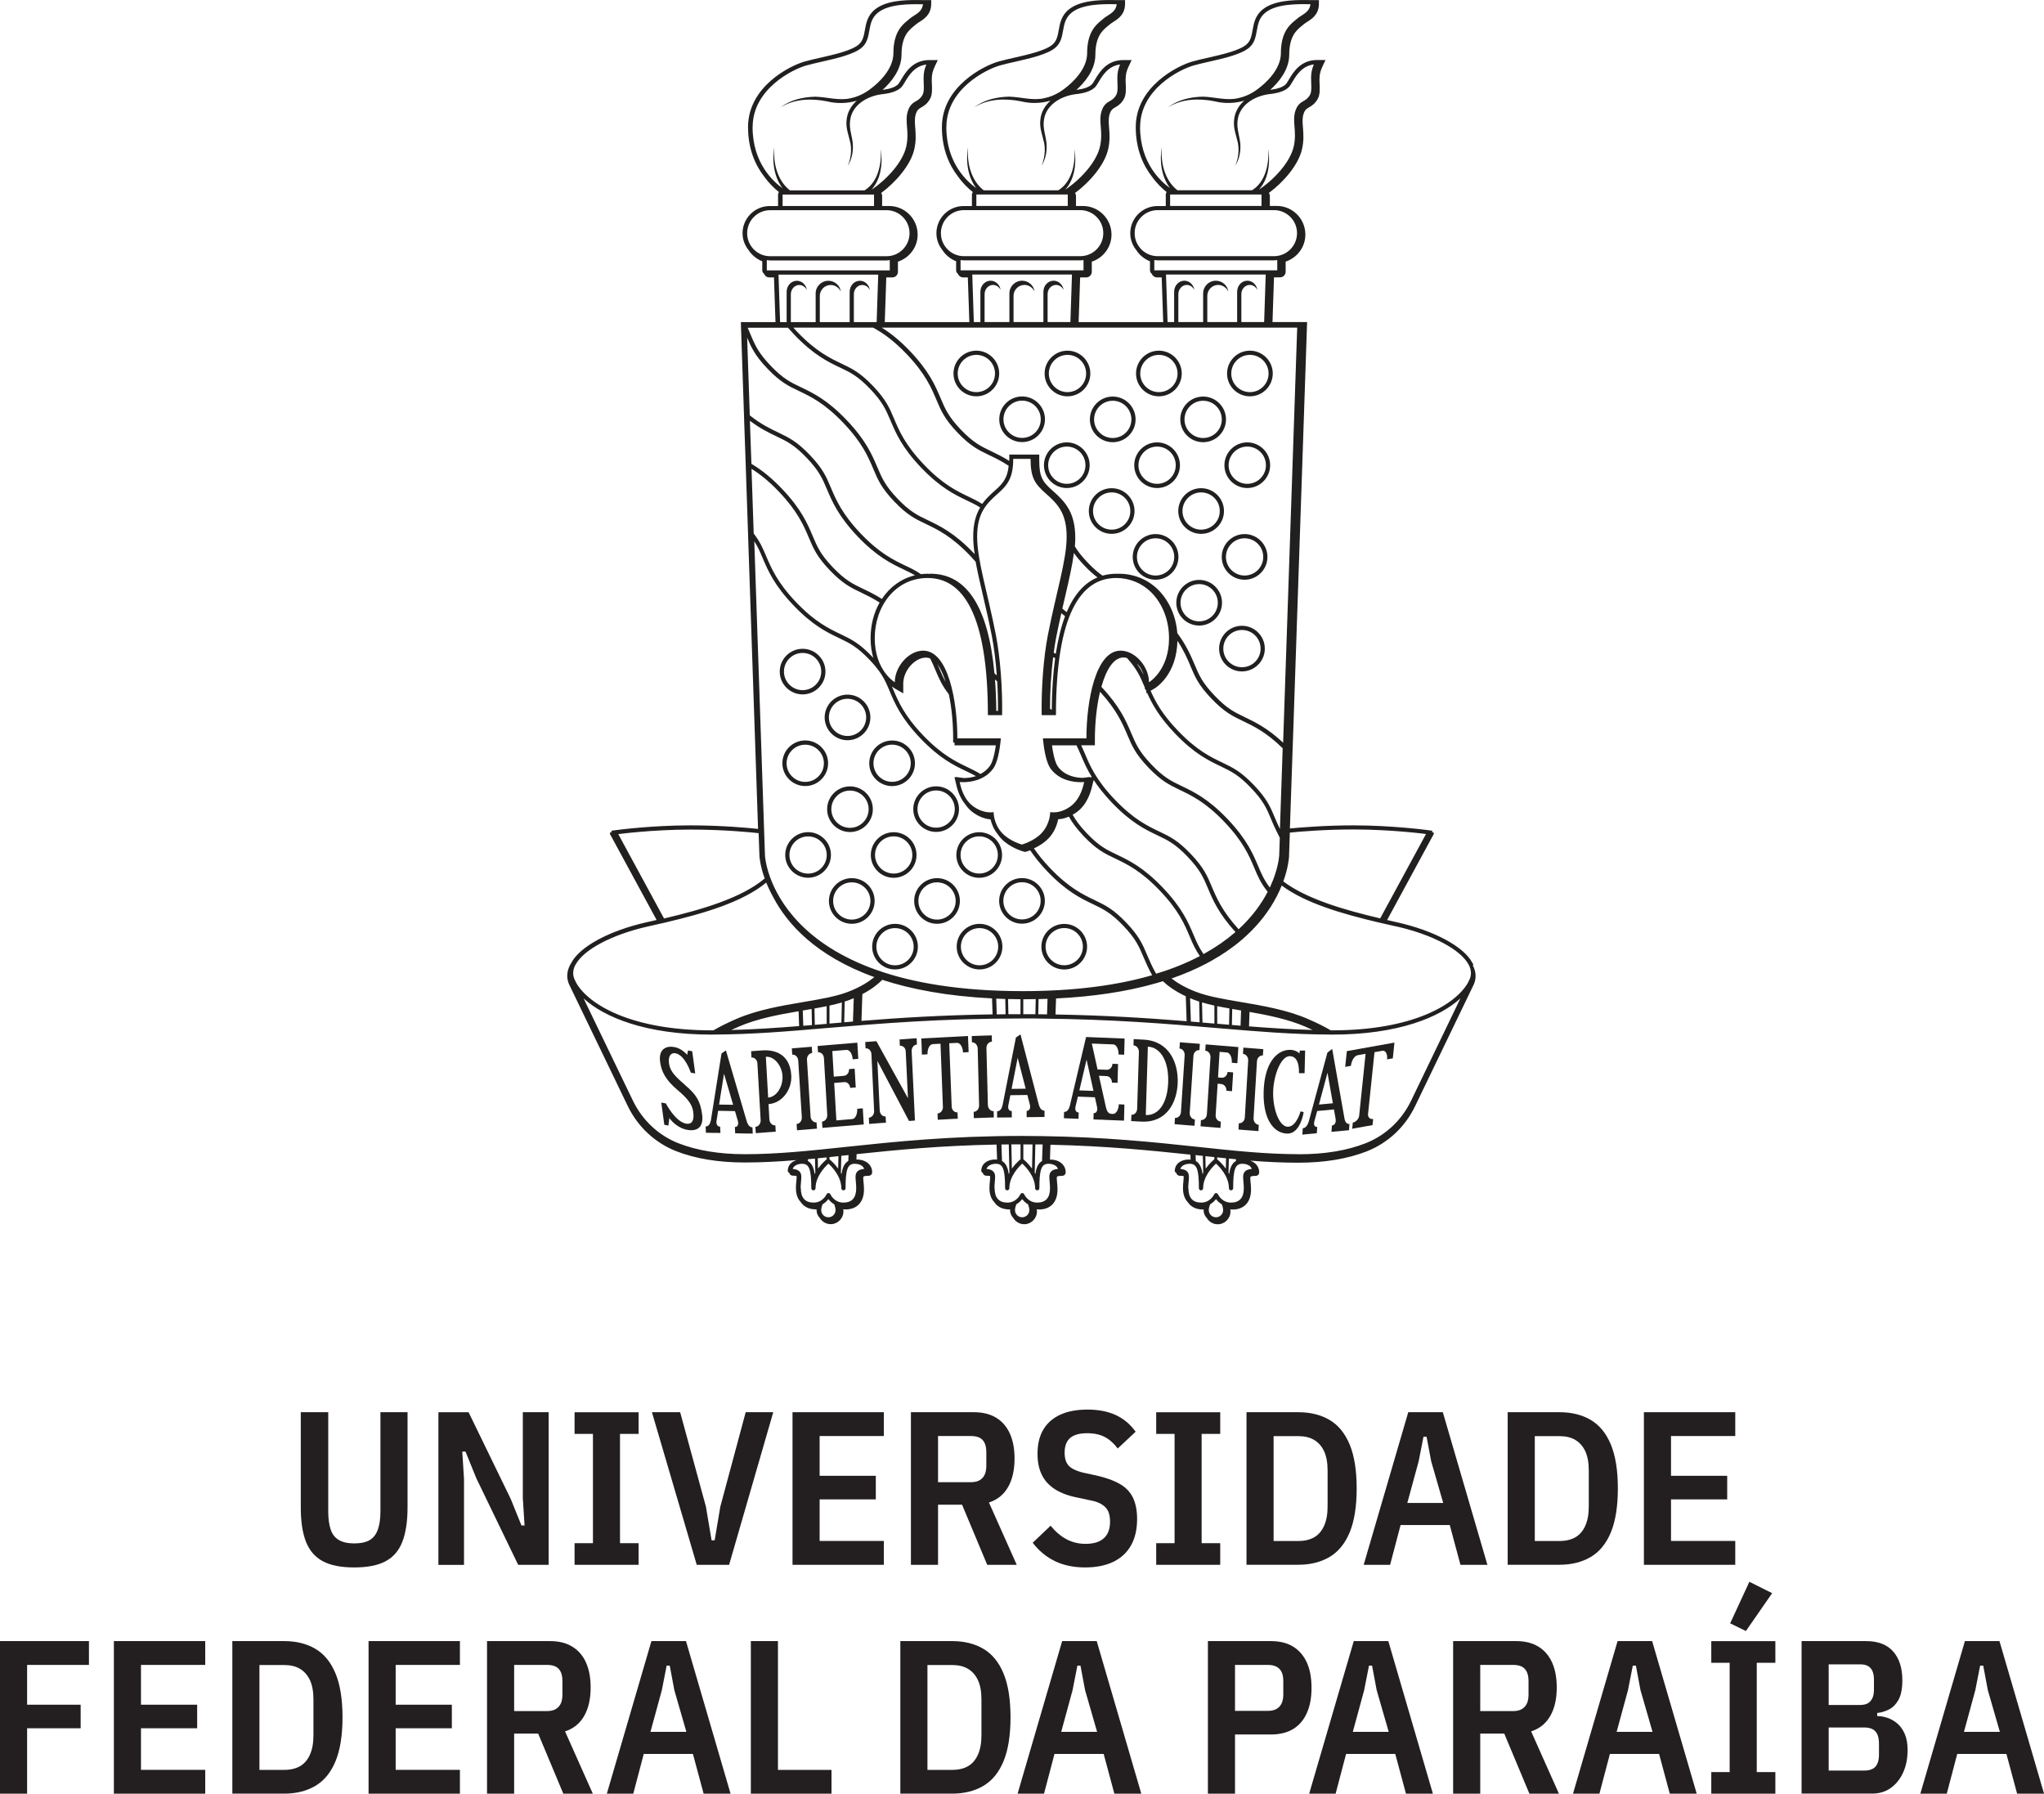 <?xml version="1.0" encoding="UTF-8"?>
<svg id="Layer_2" data-name="Layer 2" xmlns="http://www.w3.org/2000/svg" viewBox="0 0 364.92 320.2">
  <defs>
    <style>
      .cls-1 {
        fill: #221f1f;
      }

      .cls-1, .cls-2 {
        stroke-width: 0px;
      }

      .cls-2 {
        fill: #231f20;
      }
    </style>
  </defs>
  <g id="final_cor" data-name="final cor">
    <g id="fundo_claro_full" data-name="fundo claro full">
      <g id="abaixo">
        <path class="cls-2" d="m53.72,252.1h4.88v17.68c0,1.3.14,2.38.43,3.24s.77,1.49,1.46,1.89c.69.4,1.61.61,2.75.61s2.13-.2,2.79-.61c.66-.4,1.14-1.03,1.44-1.89.3-.86.45-1.94.45-3.24v-17.68h4.84v16.98c0,2.5-.31,4.54-.92,6.13-.61,1.59-1.61,2.75-2.99,3.49-1.38.74-3.25,1.11-5.62,1.11s-4.21-.37-5.6-1.11c-1.39-.74-2.39-1.91-3.01-3.49s-.92-3.63-.92-6.13v-16.98Z"/>
        <path class="cls-2" d="m92.51,279.34l-7.49-15.49-1.91-4.72h-.58l.31,4.88v15.34h-4.57v-27.24h5.39l7.53,15.49,1.91,4.72h.55l-.31-4.88v-15.34h4.61v27.24h-5.42Z"/>
        <path class="cls-2" d="m114.01,279.34h-11.43v-3.86h3.28v-19.51h-3.28v-3.86h11.43v3.86h-3.32v19.51h3.32v3.86Z"/>
        <path class="cls-2" d="m130.17,279.34h-5.78l-8-27.24h5.04l4.6,16.86,1.01,6.01h.55l1.01-6.01,4.53-16.86h4.92l-7.88,27.24Z"/>
        <path class="cls-2" d="m157.8,279.34h-16.31v-27.24h16.31v4.25h-11.47v7.1h10.03v4.21h-10.03v7.42h11.47v4.25Z"/>
        <path class="cls-2" d="m167.47,268.61v10.73h-4.84v-27.24h11.24c1.59,0,2.92.33,4,1,1.08.66,1.89,1.61,2.44,2.85.55,1.24.82,2.71.82,4.43,0,2.03-.38,3.72-1.15,5.07s-1.91,2.28-3.42,2.77l4.96,11.12h-5.27l-4.49-10.73h-4.29Zm0-4.02h5.89c.57,0,1.06-.1,1.46-.31s.72-.53.94-.96c.22-.43.33-.98.33-1.66v-2.42c0-.7-.11-1.27-.33-1.7-.22-.43-.53-.73-.94-.92-.4-.18-.89-.27-1.46-.27h-5.89v8.23Z"/>
        <path class="cls-2" d="m193.74,279.81c-2.03,0-3.82-.37-5.37-1.11-1.55-.74-2.88-1.84-4-3.3l3.2-3.04c.81,1.01,1.73,1.81,2.77,2.38,1.04.57,2.2.86,3.47.86,1.43,0,2.52-.33,3.26-1,.74-.66,1.11-1.65,1.11-2.95,0-.75-.11-1.37-.33-1.85-.22-.48-.59-.88-1.09-1.21-.51-.33-1.15-.57-1.93-.72l-2.38-.51c-1.64-.31-2.99-.81-4.06-1.48-1.07-.68-1.86-1.53-2.38-2.58-.52-1.04-.78-2.3-.78-3.79,0-1.72.35-3.16,1.05-4.33s1.72-2.05,3.04-2.65c1.33-.6,2.94-.9,4.84-.9s3.59.32,5,.96c1.41.64,2.6,1.63,3.59,2.99l-3.2,3c-.68-.91-1.44-1.59-2.3-2.05-.86-.45-1.91-.68-3.16-.68-1.35,0-2.36.28-3.02.84-.66.56-1,1.44-1,2.63,0,.7.11,1.28.33,1.74.22.46.58.83,1.07,1.11s1.11.52,1.83.7l2.34.51c1.77.39,3.19.9,4.27,1.52,1.08.62,1.87,1.44,2.36,2.46s.74,2.29.74,3.82c0,1.85-.37,3.42-1.09,4.7-.73,1.29-1.78,2.26-3.16,2.93-1.38.66-3.06,1-5.03,1Z"/>
        <path class="cls-2" d="m217.85,279.34h-11.43v-3.86h3.28v-19.51h-3.28v-3.86h11.43v3.86h-3.32v19.51h3.32v3.86Z"/>
        <path class="cls-2" d="m222.54,279.34v-27.24h9.25c2.16,0,4.02.46,5.58,1.38,1.56.92,2.76,2.39,3.59,4.39.83,2,1.25,4.62,1.25,7.84s-.42,5.84-1.25,7.84c-.83,2-2.03,3.47-3.59,4.39-1.56.92-3.42,1.39-5.58,1.39h-9.25Zm4.84-4.25h4.41c1.12,0,2.06-.22,2.83-.66s1.36-1.13,1.78-2.07c.42-.94.62-2.08.62-3.43v-6.4c0-1.41-.21-2.56-.62-3.45-.42-.9-1.01-1.57-1.78-2.03s-1.71-.68-2.83-.68h-4.41v18.73Z"/>
        <path class="cls-2" d="m265.54,279.34h-4.8l-1.91-7.1h-8.78l-1.87,7.1h-4.72l7.96-27.24h6.17l7.96,27.24Zm-7.88-11.04l-2.15-7.45-.82-4.37h-.55l-.86,4.37-2.03,7.45h6.4Z"/>
        <path class="cls-2" d="m269.17,279.34v-27.24h9.25c2.16,0,4.02.46,5.58,1.38,1.56.92,2.76,2.39,3.59,4.39.83,2,1.25,4.62,1.25,7.84s-.42,5.84-1.25,7.84c-.83,2-2.03,3.47-3.59,4.39-1.56.92-3.42,1.39-5.58,1.39h-9.25Zm4.84-4.25h4.41c1.12,0,2.06-.22,2.83-.66s1.36-1.13,1.78-2.07c.42-.94.62-2.08.62-3.43v-6.4c0-1.41-.21-2.56-.62-3.45-.42-.9-1.01-1.57-1.78-2.03s-1.71-.68-2.83-.68h-4.41v18.73Z"/>
        <path class="cls-2" d="m309.8,279.34h-16.31v-27.24h16.31v4.25h-11.47v7.1h10.03v4.21h-10.03v7.42h11.47v4.25Z"/>
        <path class="cls-2" d="m4.84,320.2H0v-27.24h15.88v4.25H4.84v7.1h9.56v4.21H4.84v11.67Z"/>
        <path class="cls-2" d="m36.64,320.2h-16.31v-27.24h16.31v4.25h-11.47v7.1h10.03v4.21h-10.03v7.42h11.47v4.25Z"/>
        <path class="cls-2" d="m41.48,320.2v-27.24h9.25c2.16,0,4.02.46,5.58,1.38,1.56.92,2.76,2.39,3.59,4.39.83,2,1.25,4.62,1.25,7.84s-.42,5.84-1.25,7.84c-.83,2-2.03,3.47-3.59,4.39-1.56.92-3.42,1.39-5.58,1.39h-9.25Zm4.84-4.25h4.41c1.12,0,2.06-.22,2.83-.66s1.36-1.13,1.78-2.07c.42-.94.62-2.08.62-3.43v-6.4c0-1.41-.21-2.56-.62-3.45-.42-.9-1.01-1.57-1.78-2.03s-1.71-.68-2.83-.68h-4.41v18.73Z"/>
        <path class="cls-2" d="m82.11,320.2h-16.31v-27.24h16.31v4.25h-11.47v7.1h10.03v4.21h-10.03v7.42h11.47v4.25Z"/>
        <path class="cls-2" d="m91.79,309.47v10.73h-4.84v-27.24h11.24c1.59,0,2.92.33,4,1,1.08.66,1.89,1.61,2.44,2.85.55,1.24.82,2.71.82,4.43,0,2.03-.38,3.72-1.15,5.07s-1.91,2.28-3.42,2.77l4.96,11.12h-5.27l-4.49-10.73h-4.29Zm0-4.02h5.89c.57,0,1.06-.1,1.46-.31s.72-.53.94-.96c.22-.43.33-.98.33-1.66v-2.42c0-.7-.11-1.27-.33-1.7-.22-.43-.53-.73-.94-.92-.4-.18-.89-.27-1.46-.27h-5.89v8.23Z"/>
        <path class="cls-2" d="m130.42,320.2h-4.8l-1.91-7.1h-8.78l-1.87,7.1h-4.72l7.96-27.24h6.17l7.96,27.24Zm-7.88-11.04l-2.15-7.45-.82-4.37h-.55l-.86,4.37-2.03,7.45h6.4Z"/>
        <path class="cls-2" d="m148.45,320.2h-14.4v-27.24h4.84v22.99h9.56v4.25Z"/>
        <path class="cls-2" d="m160.74,320.2v-27.24h9.25c2.16,0,4.02.46,5.58,1.38,1.56.92,2.76,2.39,3.59,4.39.83,2,1.25,4.62,1.25,7.84s-.42,5.84-1.25,7.84c-.83,2-2.03,3.47-3.59,4.39-1.56.92-3.42,1.39-5.58,1.39h-9.25Zm4.84-4.25h4.41c1.12,0,2.06-.22,2.83-.66s1.36-1.13,1.78-2.07c.42-.94.62-2.08.62-3.43v-6.4c0-1.41-.21-2.56-.62-3.45-.42-.9-1.01-1.57-1.78-2.03s-1.71-.68-2.83-.68h-4.41v18.73Z"/>
        <path class="cls-2" d="m203.75,320.2h-4.8l-1.91-7.1h-8.78l-1.87,7.1h-4.72l7.96-27.24h6.17l7.96,27.24Zm-7.88-11.04l-2.15-7.45-.82-4.37h-.55l-.86,4.37-2.03,7.45h6.4Z"/>
        <path class="cls-2" d="m220.49,320.2h-4.84v-27.24h11.24c1.61,0,2.95.34,4.02,1.01,1.07.68,1.87,1.63,2.42,2.85.55,1.22.82,2.72.82,4.49s-.27,3.2-.82,4.45c-.55,1.25-1.35,2.21-2.42,2.87-1.07.66-2.41,1-4.02,1h-6.4v10.58Zm0-22.99v8.2h5.89c.57,0,1.06-.1,1.46-.31s.72-.53.94-.96c.22-.43.33-.98.33-1.66v-2.38c0-.7-.11-1.26-.33-1.68-.22-.42-.53-.72-.94-.92-.4-.19-.89-.29-1.46-.29h-5.89Z"/>
        <path class="cls-2" d="m255.81,320.2h-4.8l-1.91-7.1h-8.78l-1.87,7.1h-4.72l7.96-27.24h6.17l7.96,27.24Zm-7.88-11.04l-2.15-7.45-.82-4.37h-.55l-.86,4.37-2.03,7.45h6.4Z"/>
        <path class="cls-2" d="m264.27,309.47v10.73h-4.84v-27.24h11.24c1.59,0,2.92.33,4,1,1.08.66,1.89,1.61,2.44,2.85.55,1.24.82,2.71.82,4.43,0,2.03-.38,3.72-1.15,5.07s-1.91,2.28-3.42,2.77l4.96,11.12h-5.27l-4.49-10.73h-4.29Zm0-4.02h5.89c.57,0,1.06-.1,1.46-.31s.72-.53.94-.96c.22-.43.33-.98.33-1.66v-2.42c0-.7-.11-1.27-.33-1.7-.22-.43-.53-.73-.94-.92-.4-.18-.89-.27-1.46-.27h-5.89v8.23Z"/>
        <path class="cls-2" d="m302.91,320.2h-4.8l-1.91-7.1h-8.78l-1.87,7.1h-4.72l7.96-27.24h6.17l7.96,27.24Zm-7.88-11.04l-2.15-7.45-.82-4.37h-.55l-.86,4.37-2.03,7.45h6.4Z"/>
        <path class="cls-2" d="m316.96,320.2h-11.44v-3.86h3.28v-19.51h-3.28v-3.86h11.44v3.86h-3.32v19.51h3.32v3.86Zm-.58-35.79l-4.68,6.75-2.81-1.37,3.43-7.42,4.06,2.03Z"/>
        <path class="cls-2" d="m321.64,320.2v-27.24h11.51c2.13,0,3.75.62,4.84,1.85,1.09,1.24,1.64,2.95,1.64,5.13,0,1.51-.23,2.67-.68,3.49-.46.82-1.03,1.4-1.72,1.74-.69.34-1.39.55-2.09.62v.55c.57,0,1.18.1,1.81.31.64.21,1.23.55,1.78,1.01.55.47.99,1.09,1.33,1.87.34.78.51,1.73.51,2.85,0,1.51-.26,2.84-.78,4s-1.25,2.08-2.19,2.77c-.94.69-2.05,1.03-3.36,1.03h-12.61Zm4.84-23.1v7.26h5.62c.55,0,1-.1,1.35-.29.35-.2.62-.49.82-.9s.29-.92.29-1.54v-1.79c0-.65-.1-1.18-.29-1.58s-.47-.7-.82-.88c-.35-.18-.8-.27-1.35-.27h-5.62Zm0,11.28v7.69h6.4c.55,0,1.01-.1,1.41-.29.39-.19.68-.51.88-.94.2-.43.29-.98.29-1.66v-1.87c0-.7-.1-1.27-.29-1.7-.2-.43-.49-.74-.88-.94-.39-.19-.86-.29-1.41-.29h-6.4Z"/>
        <path class="cls-2" d="m364.92,320.2h-4.8l-1.91-7.1h-8.78l-1.87,7.1h-4.72l7.96-27.24h6.17l7.96,27.24Zm-7.88-11.04l-2.15-7.45-.82-4.37h-.55l-.86,4.37-2.03,7.45h6.4Z"/>
      </g>
      <g>
        <path class="cls-1" d="m263.09,172.25c-.06-.11-.13-.21-.2-.32-.01-.02-.01-.04-.03-.06-1.53-2.9-6.81-5.74-13.45-7.23-.58-.13-1.18-.27-1.77-.4l8.32-15.33s0,0,0,0c.01-.02,0-.05.01-.08,0-.03.02-.05.01-.08,0,0,0,0,0,0,0-.02-.02-.04-.03-.06-.01-.02-.02-.05-.03-.07,0,0,0,0,0,0-.04-.04-.09-.06-.14-.07l-.16-.02.13-.23-1.07-.14c-.07-.01-6.19-.82-13.05-.82-4.96,0-9.3.36-11.34.55l.48-14.02.05-1.35,2.54-75.03h-.76s-5.42,0-5.42,0l.27-7.98h1.08c.55,0,1-.45,1-1v-1.81c2.03-.67,3.52-2.57,3.52-4.83,0-2.82-2.29-5.11-5.11-5.11h-1.23v-1.79c0-.2-.07-.37-.17-.53,2.6-1.92,5.25-4.97,5.9-7.76.37-1.58.26-2.81.18-3.89-.07-.89-.14-1.67.1-2.43.24-.77.55-.95,1.02-1.22.46-.27,1.03-.61,1.52-1.49.42-.75.37-1.74.33-2.69-.01-.29-.03-.57-.02-.83.01-.92.16-1.51.65-2.52l.43-.9h-.9,0s-.6,0-.6,0c-2.97,0-4.28,2.2-5.06,3.52-.22.37-.41.69-.56.83-.51.49-1.42.81-2.75.98,1.49-1.34,3.39-3.58,3.39-6.29,0-3.27,1.3-4.35,2.16-5.06.13-.11.25-.21.36-.3.19-.17.44-.33.69-.49.88-.56,2.09-1.34,2.09-3.25V.02s-1.02,0-1.29,0c-.32,0-.68-.01-1.06-.01-.05,0-.11,0-.16,0-2.19-.02-5.52.09-7.48,1.64-1.38,1.08-1.63,2.48-1.85,3.71-.18,1.01-.34,1.89-1.05,2.54-1.21,1.1-4.25,1.8-6.94,2.41-1,.23-1.95.44-2.75.67-2.63.74-10.12,4.47-10.12,11.71,0,4,1.35,6.86,2.86,8.8.89,1.25,1.86,2.17,2.66,2.8-.1.13-.16.28-.16.45v2.04h-.98s0,0,0,0h-.5c-2.68,0-4.86,2.18-4.86,4.86,0,1.14.41,2.17,1.07,3,.58.9,1.43,1.6,2.45,2v1.63c0,.25.13.46.32.6.14.38.5.65.93.65h.84l.27,7.98h-15.1l.27-7.98h1.08c.55,0,1-.45,1-1v-1.81c2.03-.67,3.52-2.57,3.52-4.83,0-2.82-2.29-5.11-5.11-5.11h-1.23v-1.79c0-.2-.07-.37-.17-.53,2.6-1.92,5.25-4.97,5.9-7.76.37-1.58.26-2.81.18-3.89-.07-.89-.14-1.67.1-2.43.24-.77.55-.95,1.02-1.22.46-.27,1.03-.61,1.52-1.49.42-.75.37-1.74.33-2.69-.01-.29-.03-.57-.02-.83.01-.92.16-1.51.65-2.52l.43-.9h-.9,0s-.6,0-.6,0c-2.97,0-4.28,2.2-5.06,3.52-.22.37-.41.69-.56.83-.51.49-1.42.81-2.75.98,1.49-1.34,3.39-3.58,3.39-6.29,0-3.27,1.3-4.35,2.16-5.06.13-.11.25-.21.36-.3.19-.17.44-.33.69-.49.88-.56,2.09-1.34,2.09-3.25V.02s-1.02,0-1.29,0c-.32,0-.68-.01-1.06-.01-.05,0-.11,0-.16,0-2.19-.02-5.52.09-7.48,1.64-1.38,1.08-1.63,2.48-1.85,3.71-.18,1.01-.34,1.89-1.05,2.54-1.21,1.1-4.25,1.8-6.94,2.41-1,.23-1.95.44-2.75.67-2.63.74-10.12,4.47-10.12,11.71,0,4,1.36,6.86,2.86,8.8.89,1.25,1.86,2.17,2.66,2.8-.1.13-.16.28-.16.45v2.04h-.98s0,0,0,0h-.5c-2.68,0-4.86,2.18-4.86,4.86,0,1.14.41,2.17,1.07,3,.58.9,1.43,1.6,2.45,2v1.63c0,.25.13.46.32.6.14.38.5.65.93.65h.84l.27,7.98h-15.1l.27-7.98h1.08c.55,0,1-.45,1-1v-1.81c2.03-.67,3.52-2.57,3.52-4.83,0-2.82-2.29-5.11-5.11-5.11h-1.23v-1.79c0-.2-.07-.37-.17-.53,2.6-1.92,5.25-4.97,5.9-7.76.37-1.58.26-2.81.18-3.89-.07-.89-.14-1.67.1-2.43.24-.77.55-.95,1.02-1.22.46-.27,1.03-.61,1.52-1.49.42-.75.37-1.74.33-2.69-.01-.29-.03-.57-.02-.83.01-.92.16-1.51.65-2.52l.43-.9h-.9,0s-.6,0-.6,0c-2.97,0-4.28,2.2-5.06,3.52-.22.37-.41.69-.56.83-.51.49-1.42.81-2.75.98,1.49-1.34,3.39-3.58,3.39-6.29,0-3.27,1.3-4.35,2.16-5.06.13-.11.25-.21.36-.3.19-.17.44-.33.69-.49.88-.56,2.09-1.34,2.09-3.25V.02s-1.02,0-1.29,0c-.32,0-.68-.01-1.06-.01-.05,0-.11,0-.16,0-2.19-.02-5.52.09-7.48,1.64-1.38,1.08-1.63,2.48-1.85,3.71-.18,1.01-.34,1.89-1.05,2.54-1.21,1.1-4.25,1.8-6.94,2.41-1,.23-1.95.44-2.75.67-2.63.74-10.12,4.47-10.12,11.71,0,4,1.36,6.86,2.86,8.8.89,1.25,1.86,2.17,2.66,2.8-.1.13-.16.28-.16.45v2.04h-.98s0,0,0,0h-.5c-2.68,0-4.86,2.18-4.86,4.86,0,1.14.41,2.17,1.07,3,.58.9,1.43,1.6,2.45,2v1.63c0,.25.13.46.32.6.14.38.5.65.93.65h.84l.27,7.98h-6.18l.03,1.03.06,1.8.47,13.86.04,1.29.25,7.06.04,1.2.39,11.53.06,1.86,1.73,50.84c-1.5-.16-6.39-.63-12.1-.63-6.86,0-12.98.81-13.04.82l-1.08.14.13.23-.16.02c-.06,0-.1.03-.14.07,0,0,0,0,0,0-.02.02-.02.05-.03.07-.01.02-.03.04-.03.06,0,0,0,0,0,0,0,.03,0,.05.01.07,0,.03,0,.05.01.08,0,0,0,0,0,0l8.32,15.33c-.59.14-1.19.27-1.77.4-6.64,1.49-11.92,4.33-13.45,7.23-.01.02-.01.04-.02.06-.07.11-.14.22-.2.32-.6,1.13-.68,2.27-.23,3.39l.36.75s0,0,0,0l10.16,21.07c1.8,3.71,4.87,6.57,8.64,8.05,3.43,1.34,7.54,2.02,12.23,2.02,3.1,0,6.15-.17,9.3-.43-.98.27-1.61.97-1.61,1.91,0,.17.12.31.27.35.05.29.3.52.6.52.36,0,.57.03.71.06.02.23,0,.52-.04.88-.04.37-.08.79-.08,1.27,0,1.08.3,1.92.84,2.48.55.85,1.48,1.33,2.7,1.33.05,0,.09,0,.14,0,0,.04,0,.08,0,.11,0,.55.22,1.05.58,1.42.4.66,1.12,1.11,1.94,1.11,1.25,0,2.28-1.02,2.28-2.28,0-.11-.02-.25-.03-.38.13.02.27.03.41.03,2.06,0,3.29-1.33,3.29-3.56,0-.48-.04-.91-.08-1.29-.04-.38-.09-.91,0-1.01.01-.02.16-.15.92-.15.34,0,.62-.28.62-.62,0-1.34-1.13-2.28-2.75-2.28-.02,0-.04,0-.06,0l.03-.96c7.1-.75,15.06-1.53,24.99-1.71l.09,2.68s-.06,0-.1,0c-.07,0-.14-.02-.22-.02-1.47,0-2.5.83-2.5,2.03,0,.17.12.31.27.35.05.29.3.52.6.52.36,0,.57.03.71.06.02.23,0,.52-.04.88-.04.37-.08.79-.08,1.27,0,1.08.3,1.92.84,2.48.55.85,1.48,1.33,2.7,1.33.05,0,.09,0,.14,0,0,.04,0,.08,0,.11,0,.55.22,1.05.58,1.42.4.66,1.12,1.11,1.94,1.11,1.25,0,2.28-1.02,2.28-2.28,0-.11-.02-.25-.03-.38.13.02.27.03.41.03,2.06,0,3.29-1.33,3.29-3.56,0-.48-.04-.91-.08-1.29-.04-.38-.09-.91,0-1.01.01-.02.16-.15.92-.15.34,0,.62-.28.62-.62,0-1.34-1.13-2.28-2.75-2.28-.02,0-.04,0-.06,0l.09-2.65c9.93.22,17.91,1.02,24.99,1.77l.03.89s-.06,0-.1,0c-.07,0-.14-.02-.22-.02-1.47,0-2.5.83-2.5,2.03,0,.17.12.31.27.35.05.29.3.52.6.52.36,0,.57.03.71.06.02.23,0,.52-.04.88-.04.37-.08.79-.08,1.27,0,1.08.3,1.92.84,2.48.55.85,1.48,1.33,2.7,1.33.05,0,.09,0,.14,0,0,.04,0,.08,0,.11,0,.55.22,1.05.58,1.42.4.66,1.12,1.11,1.94,1.11,1.25,0,2.28-1.02,2.28-2.28,0-.11-.02-.25-.03-.38.13.02.27.03.41.03,2.06,0,3.29-1.33,3.29-3.56,0-.48-.04-.91-.08-1.29-.04-.38-.09-.91,0-1.01.01-.02.16-.15.92-.15.34,0,.62-.28.62-.62,0-.99-.62-1.76-1.6-2.1,2.89.23,5.7.37,8.55.37,4.69,0,8.8-.68,12.23-2.02,3.78-1.48,6.85-4.34,8.64-8.05l10.16-21.07s0,0,0,0l.38-.79c.43-1.09.35-2.22-.25-3.35Zm-31.17,33.79c-5.83,0-11.51-.6-18.09-1.31-7.76-.83-16.56-1.76-27.86-1.92h0c-1.14-.02-2.31-.03-3.51-.03-13.01,0-22.76,1.04-31.36,1.95-6.59.7-12.28,1.31-18.11,1.31-4.56,0-8.55-.66-11.86-1.95-3.54-1.39-6.42-4.08-8.11-7.55l-8.83-18.31c3.65,3.35,11.07,6.46,22.86,6.46.14,0,.28,0,.39-.01,6.76-.02,13.02-.55,20.27-1.17,9.4-.8,20.06-1.7,34.75-1.7h2.39c.3.01.59.01.89.02,0,0,0,0,0,0,13.04.12,22.84.95,31.49,1.69,7.24.61,13.5,1.14,20.21,1.16.14.01.28.01.42.01,11.79,0,19.21-3.11,22.87-6.47l-8.83,18.32c-1.69,3.48-4.57,6.16-8.11,7.55-3.31,1.3-7.3,1.96-11.86,1.96Zm-16.72.35c.54.06,1.07.11,1.6.17v.39c-.11.09-.85.69-1.55,1.66l-.05-2.21Zm2.1.22c.53.06,1.07.11,1.59.16l-.04,1.84c-.7-.97-1.44-1.57-1.55-1.66v-.34Zm2.09.21c.43.04.85.08,1.27.12v.31c-.75.41-1.07,1.29-1.21,2.33-.04-.07-.08-.14-.12-.21l.06-2.56Zm-33.34.43c-.74.41-1.06,1.29-1.2,2.33-.04-.07-.08-.14-.12-.21l.11-5.07c.36,0,.74,0,1.1,0,.07,0,.14,0,.2,0l-.1,2.94Zm-5.5-2.96c.54,0,1.09,0,1.65,0v2.66c-.11.09-.85.69-1.55,1.66l-.09-4.31Zm-29.1,2.96c-.74.41-1.06,1.29-1.2,2.33-.04-.07-.08-.14-.12-.21l.07-3.04c.34-.04.67-.07,1.02-.11.09,0,.18-.02.27-.03l-.04,1.05Zm-7.23-.31c.42-.04.85-.08,1.28-.12l.06,2.55c-.04.07-.08.14-.12.21-.14-1.04-.46-1.91-1.2-2.33v-.31Zm1.78-.17c.52-.05,1.06-.11,1.59-.16v.34c-.11.09-.85.69-1.55,1.66l-.04-1.83Zm2.09-.21c.53-.05,1.06-.11,1.6-.17l-.05,2.22c-.7-.97-1.44-1.57-1.55-1.66v-.39Zm34.6-2.27c.56,0,1.1,0,1.65.01l-.09,4.31c-.7-.97-1.43-1.57-1.55-1.66v-2.66Zm-8.87-60.3c-1.93-1.36-2.36-3.86-2.49-4.39,0,0,.22.03.6.03,1.18,0,3.84-.26,5.41-2.46.68-.94,1.11-2.89,1.35-5.36h-7.77c0-6.62-1.61-15.66-6.1-15.66-2.59,0-5.07,2.85-5.07,5.64,0,0-3.58-2.1-3.58-7.86s3.74-10.75,9.44-10.75c6.24,0,10.76,6.33,10.76,24.48h2.54c.09-4.79-.34-10.31-1.11-14.3-1.5-7.69-3.35-13.33-3.35-17.55s1.63-5.87,3.68-7.68c1.82-1.59,2.76-2.91,2.76-6.21h3.1c0,3.3.71,4.42,2.76,6.21,2.05,1.81,3.68,3.47,3.68,7.68s-1.85,9.86-3.35,17.55c-.78,3.99-1.19,9.51-1.11,14.3h2.55c0-18.15,4.51-24.48,10.75-24.48,2.46,0,4.59.95,6.17,2.47.55.53,1.03,1.12,1.45,1.78,1.17,1.82,1.82,4.09,1.82,6.5,0,5.76-3.58,7.86-3.58,7.86,0-2.8-2.48-5.64-5.07-5.64-4.48,0-6.1,9.04-6.1,15.66h-7.77c.24,2.48.69,4.43,1.35,5.36,1.57,2.2,4.23,2.46,5.41,2.46.38,0,.61-.03.61-.03-.14.53-.57,3.02-2.5,4.39-1.23.88-2.35,1.03-2.99,1.03-.37,0-.58-.05-.58-.05,0,0,.04,2.1-1.55,3.77-1.37,1.45-3.5,2.02-3.5,2.02,0,0-2.13-.57-3.5-2.02-1.59-1.67-1.55-3.77-1.55-3.77,0,0-.21.05-.58.05-.64,0-1.75-.16-2.99-1.03Zm-14.07-21.09l1.51.88v-1.75c0-2.3,2.05-4.64,4.06-4.64.26,0,.51.06.75.15.39.78.71,1.52,1,2.23.6,1.41,1.11,2.61,2.33,4.17.51,2.4.77,5.17.77,7.87v.75h.25v.5h7.37c-.33,2.33-.79,3.3-1.06,3.67-.48.66-1.07,1.12-1.69,1.44-.74-.46-1.46-.81-2.25-1.19-2.18-1.04-4.64-2.22-8-5.73-3.36-3.52-4.42-6.04-5.36-8.26-.06-.15-.13-.3-.19-.45.28.22.47.34.5.35Zm7.62-4.34c.57.82,1.06,1.9,1.46,3.18-.41-.74-.72-1.45-1.05-2.22-.13-.31-.27-.63-.41-.95Zm10.5,8.34c-.02-1.99-.1-3.86-.23-5.61.13.12.26.24.39.35.11,1.76.16,3.54.14,5.26h-.3Zm-.33-6.71c-1.09-11.78-4.91-17.77-11.42-17.77-.1,0-.19.01-.28.02-.07,0-.14-.02-.22-.02-.41,0-.8.03-1.19.08-.94-.64-1.8-1.06-2.76-1.51-2.17-1.04-4.64-2.22-8-5.74-3.35-3.52-4.42-6.04-5.36-8.26-.79-1.87-1.41-3.34-3.72-5.76-2.31-2.42-3.75-3.11-5.58-3.99-1.51-.72-3.16-1.51-5.15-3.09l-.47-13.86c.74,1.75,1.41,3.19,3.61,5.5,2.31,2.42,3.75,3.11,5.58,3.98,2.18,1.04,4.65,2.22,8,5.74,3.36,3.52,4.42,6.04,5.36,8.26.79,1.87,1.41,3.34,3.72,5.76,2.31,2.42,3.76,3.11,5.59,3.98,2.17,1.04,4.64,2.22,8,5.74.34.36.64.69.93,1.03.32,1.75.77,3.68,1.27,5.85.51,2.19,1.09,4.67,1.62,7.37.4,2.06.7,4.51.89,7.07-.14-.13-.27-.24-.41-.37Zm-43.4-37.69l-.25-7.06v-.32c1.84,1.39,3.4,2.14,4.79,2.8,1.83.88,3.15,1.51,5.36,3.83,2.21,2.32,2.78,3.67,3.57,5.53.97,2.28,2.06,4.86,5.51,8.49,3.45,3.61,5.98,4.82,8.21,5.89.72.34,1.37.65,2.02,1.04-2.44.58-4.5,2.09-5.91,4.22-1.24-.8-2.35-1.33-3.4-1.83-1.74-.83-3.12-1.48-5.36-3.82-2.2-2.31-2.77-3.66-3.56-5.52-.97-2.3-2.07-4.88-5.52-8.5-1.69-1.77-3.33-3.14-5.03-4.19l-.42-.26v-.3Zm.04,1.2c1.42.88,3.02,2.12,4.88,4.07,3.35,3.51,4.42,6.03,5.36,8.25.79,1.87,1.41,3.35,3.72,5.77,2.31,2.41,3.75,3.11,5.58,3.98,1.02.49,2.11,1.02,3.32,1.79-1.02,1.8-1.61,3.97-1.61,6.36,0,1.35.19,2.51.48,3.51-.06-.07-.12-.13-.19-.2-2.31-2.42-3.75-3.11-5.58-3.99-2.18-1.04-4.65-2.22-8-5.73-3.36-3.52-4.42-6.04-5.37-8.26-.58-1.37-1.07-2.53-2.21-4.01h0s-.39-11.54-.39-11.54Zm21.7-25.21c1.69.92,3.62,2.24,5.98,4.71,3.36,3.52,4.42,6.04,5.36,8.26.79,1.87,1.42,3.34,3.72,5.76,2.31,2.42,3.76,3.11,5.59,3.99,1.08.52,2.24,1.07,3.55,1.94-.2,2.09-.95,3.11-2.44,4.41-.87.76-1.65,1.51-2.29,2.4-.8-.51-1.56-.88-2.4-1.28-2.17-1.04-4.64-2.22-8-5.74-3.35-3.51-4.42-6.03-5.36-8.26-.79-1.86-1.41-3.34-3.72-5.76-2.31-2.42-3.75-3.11-5.58-3.98-2.18-1.04-4.64-2.22-8-5.74-.23-.24-.45-.48-.65-.71h14.24Zm31.58,68.01c0-3.09.21-6.32.56-9.19.12.06.24.12.36.17-.37,2.72-.58,5.79-.61,9.25-.1-.08-.21-.16-.31-.23Zm.77-9.92s-.08-.04-.11-.06c.13-.97.28-1.89.44-2.73.3-1.52.61-2.96.92-4.32.23.19.45.36.67.53-.71,1.88-1.26,4.12-1.66,6.7-.08-.04-.17-.08-.25-.12Zm1.43-7.94c.17-.76.34-1.5.51-2.2.69-2.97,1.27-5.49,1.56-7.72.47.67,1.07,1.4,1.87,2.24.88.93,1.64,1.59,2.34,2.12-2.33.96-4.17,3.04-5.51,6.2-.25-.2-.51-.42-.78-.65Zm22.89,10.3c.79,1.87,1.41,3.35,3.72,5.76,2.31,2.42,3.75,3.11,5.58,3.99,1.99.95,4.22,2.02,7.15,4.88l-.49,14.42c-.36-.73-.65-1.42-.93-2.08-.78-1.87-1.41-3.35-3.72-5.76-2.31-2.42-3.75-3.11-5.58-3.99-2.18-1.04-4.64-2.22-8-5.74-2.8-2.92-4-5.15-4.86-7.11l.71-.41c.16-.1,3.98-2.41,4.07-8.52,1.16,1.74,1.78,3.2,2.36,4.56Zm-69.88,64.23c-4.16.33-8.09.6-12.12.7.42-.2.85-.39,1.31-.59,3.29-1.43,7.17-2.16,10.72-2.76l.09,2.66Zm.66-2.78c.06-.01.12-.02.18-.03.47-.08.93-.16,1.39-.24l.06,2.87c-.52.04-1.03.08-1.55.13l-.09-2.72Zm2.08-.36c.75-.13,1.48-.27,2.18-.41v3.15c-.72.06-1.42.12-2.12.18l-.06-2.91Zm2.68-.52c.77-.17,1.51-.35,2.21-.56l-.08,3.59c-.72.06-1.43.12-2.13.18v-3.21Zm2.71-.71c.3-.1.6-.2.88-.31.26-.1.5-.2.74-.3l-.14,4.17c-.52.04-1.05.09-1.56.13l.08-3.69Zm3.15-1.33c1.78-.93,2.9-1.87,3.56-2.56,5.19,1.7,11.63,2.92,19.6,3.32l.1,2.85c-9.17.14-16.7.62-23.41,1.16l.16-4.77Zm23.91.8c.53.02,1.07.04,1.61.06l.06,2.73c-.53,0-1.05.01-1.58.02l-.09-2.81Zm2.11.07c.73.02,1.47.03,2.22.04v2.67c-.73,0-1.45,0-2.16,0l-.06-2.71Zm2.72.04c.11,0,.23,0,.34,0,.64,0,1.25-.02,1.88-.03l-.06,2.7s-.01,0-.02,0h-2.14v-2.68Zm2.72-.03c.54-.01,1.08-.02,1.61-.04l-.09,2.77c-.4,0-.79-.01-1.19-.02-.13,0-.26,0-.38,0l.06-2.71Zm3.12-.11c6.61-.32,12.55-1.21,17.69-2.67.33-.09.65-.18,1.04-.3.12-.04.23-.08.35-.12.78.76,2.08,1.75,4.09,2.7l.15,4.45c-6.7-.54-14.24-1.04-23.41-1.2l.1-2.86Zm14.9-59.29c.33.47.58.99.75,1.53-.32-.65-.7-1.3-1.23-2.02.17.15.33.31.48.49Zm17.7,46.93c-2.93-3.22-3.93-5.57-4.82-7.68-.78-1.86-1.41-3.34-3.72-5.76-2.31-2.42-3.75-3.11-5.58-3.98-2.18-1.04-4.64-2.22-8-5.74-3.36-3.52-4.42-6.04-5.36-8.26-.21-.49-.41-.96-.62-1.42h2.44v-1c0-2.97.32-6.01.92-8.55,2.98,3.25,4,5.64,4.9,7.75.79,1.87,1.41,3.34,3.72,5.76,2.31,2.42,3.75,3.11,5.58,3.99,2.18,1.04,4.65,2.22,8,5.73,3.36,3.52,4.43,6.04,5.36,8.26.61,1.44,1.11,2.64,2.37,4.22-1.07,2.06-2.7,4.39-5.18,6.68Zm-32.27-29.05c-.22-.3-.71-1.24-1.05-3.78h4.38c.27.55.51,1.1.77,1.7.51,1.21,1.07,2.51,1.97,3.98l-.37.04.02-.07-1.11.14s-.09,0-.23.02c-1.21-.03-3.18-.36-4.38-2.03Zm3.29,8.21c2.07-1.46,2.66-3.97,2.85-4.79l.26-1.01c.78,1.19,1.79,2.5,3.21,4,3.47,3.63,5.99,4.84,8.22,5.9,1.75.83,3.14,1.49,5.36,3.82,2.23,2.34,2.82,3.75,3.57,5.53.9,2.14,1.92,4.56,4.95,7.89-.06.05-.12.11-.19.16-1.48,1.27-3.22,2.5-5.29,3.65-.07.04-.15.08-.22.12l-.05-.07c-.77-1.12-1.17-2.03-1.71-3.3-.97-2.3-2.07-4.88-5.52-8.49-3.45-3.61-5.97-4.82-8.2-5.89-1.85-.88-3.17-1.51-5.38-3.83-1.25-1.31-1.97-2.33-2.51-3.29.21-.12.43-.25.65-.41Zm20.32,33.15c.24.1.48.2.74.3.28.11.58.21.88.31l.08,3.69c-.52-.04-1.04-.09-1.56-.13l-.14-4.17Zm2.13.76c.7.2,1.43.39,2.21.56v3.21c-.7-.06-1.41-.12-2.13-.18l-.08-3.59Zm2.71.66c.71.15,1.43.28,2.18.41l-.06,2.91c-.7-.06-1.4-.12-2.12-.18v-3.15Zm2.68.5c.46.08.93.16,1.4.24.06.01.12.02.18.03l-.09,2.72c-.51-.04-1.03-.08-1.55-.13l.06-2.87Zm3.08.53c3.33.58,6.91,1.31,9.97,2.63.46.2.89.4,1.31.59-3.77-.1-7.48-.34-11.36-.64l.09-2.58Zm5.4-30.68l-.09,2.71s-.1,2.31-1.56,5.52c-.04.08-.08.17-.12.25-1.01-1.34-1.47-2.39-2.02-3.7l-.03-.06c-.9-2.15-2.03-4.84-5.51-8.49-3.45-3.61-5.98-4.82-8.22-5.89-1.83-.88-3.15-1.51-5.36-3.83-2.21-2.32-2.78-3.67-3.57-5.53-.96-2.27-2.05-4.81-5.36-8.33.86-3.08,2.19-5.24,3.95-5.24.21,0,.41.04.62.09,1.78,1.98,2.35,3.3,3.04,4.94.05.12.1.24.15.36v.31l.11-.06c.05.11.09.22.14.33v.42l.15-.09c.9,2.01,2.13,4.28,4.97,7.25,3.47,3.63,5.99,4.84,8.22,5.9,1.83.88,3.15,1.51,5.36,3.83,2.24,2.33,2.83,3.74,3.57,5.53l.04.1c.27.64.55,1.31.91,2.02l.62,1.25v.4Zm-41.28-.29c1.11-1.17,1.55-2.51,1.72-3.42.53-.03,1.19-.15,1.92-.47.57,1.02,1.33,2.09,2.64,3.48,2.31,2.42,3.76,3.11,5.59,3.98,2.17,1.04,4.64,2.22,8,5.74,3.37,3.52,4.43,6.04,5.37,8.26.5,1.19.94,2.21,1.78,3.43-2.23,1.18-4.81,2.25-7.81,3.15-.71-1.23-1.17-2.33-1.61-3.36-.79-1.87-1.41-3.34-3.72-5.76-2.31-2.42-3.76-3.11-5.59-3.99-2.17-1.04-4.64-2.22-8-5.73-1.24-1.3-2.16-2.47-2.89-3.53.8-.37,1.79-.94,2.59-1.78Zm62.07,15.7c6.44,1.45,11.52,4.13,12.95,6.85.46.86.52,1.71.21,2.49l-.35.73c-2.23,3.92-9.91,8.49-24.2,8.49-.1,0-.19,0-.29,0-1.11-.66-2.5-1.35-4.15-2.06-3.69-1.6-8.04-2.34-11.88-2.99-3-.51-5.84-.99-7.98-1.81-2.05-.78-3.46-1.66-4.41-2.4,2.2-.76,4.27-1.64,6.2-2.66.29-.15.57-.3.85-.46,2.03-1.13,3.88-2.4,5.49-3.79.27-.23.54-.46.79-.7,2.29-2.11,4.12-4.47,5.44-7.03.19-.37.36-.72.52-1.06.14-.31.26-.6.37-.89,4.28,3.17,10.79,5.05,17.31,6.59,1.05.24,2.1.48,3.13.71Zm-7.62-17.3c6.89,0,12.95.81,12.95.81l-8.18,15.06s-.07-.02-.1-.02c-6.22-1.47-12.97-3.39-17.2-6.58.92-2.53,1.01-4.28,1.02-4.38l.15-4.33c1.97-.2,6.32-.56,11.37-.56Zm-35.56-101.65c.2.02.39.06.59.06h20.77c.2,0,.4-.04.59-.06v1.84h-21.95v-1.84Zm2.82-11.7h16.32v2.04h-16.32v-2.04Zm-5.35-12.05c0-6.77,7.09-10.29,9.57-10.99.79-.22,1.72-.44,2.71-.66,2.77-.63,5.92-1.35,7.27-2.59.9-.82,1.09-1.91,1.28-2.96.21-1.2.42-2.34,1.57-3.25,1.99-1.56,5.74-1.5,7.75-1.47.09,0,.18,0,.26,0-.13,1.09-.85,1.55-1.61,2.04-.3.19-.58.37-.83.59-.1.09-.21.18-.32.27-.94.78-2.52,2.09-2.52,5.83,0,2.95-2.77,5.39-4.01,6.32-.12.1-.25.19-.38.28-.12.09-.2.13-.2.14l-.44.28c-.79.47-1.65.82-2.55,1.01-2.09.52-4.24-.21-6.37-.26-2.17.06-4.44.55-6.17,1.9,0,0,0,0,0,0,0,0,0,0,0,0,2.45-1.55,5.52-1.62,8.27-1.07,1.72.43,3.59.4,5.3-.11-1,.9-1.7,2.07-1.81,3.49-.17,1.44.43,2.82.71,4.17.15.88.11,1.81-.09,2.69-.1.45-.24.9-.44,1.32.76-1.18,1.05-2.65.93-4.07-.15-1.39-.67-2.67-.48-4.05.3-2.78,3.02-4.37,5.6-4.71,0,0,0,0,0,0,1.68-.17,2.82-.57,3.5-1.21.23-.21.43-.56.69-.99.69-1.15,1.7-2.84,3.82-3.11-.35.84-.48,1.49-.49,2.37,0,.28,0,.58.02.89.04.81.07,1.65-.21,2.16-.35.64-.74.87-1.15,1.11-.52.3-1.11.65-1.47,1.78-.3.95-.23,1.85-.15,2.81.08,1.01.18,2.15-.15,3.58-.65,2.8-3.56,5.91-6.2,7.65.24-.27.46-.56.65-.87,1.19-1.9,1.32-4.25,1.02-6.41.16,2.66-.48,5.91-2.9,7.39h-13.32c-2.31-1.79-3.05-5.02-2.77-7.83-.46,2.53-.12,5.36,1.44,7.44-.88-.62-2.14-1.72-3.22-3.38-1.17-1.8-2.12-4.26-2.12-7.53Zm-.98,18.95c0-2.27,1.84-4.11,4.11-4.11h20.77c2.27,0,4.11,1.84,4.11,4.11s-1.84,4.11-4.11,4.11h-20.77c-2.27,0-4.11-1.84-4.11-4.11Zm5.59,7.39h17.81l-.28,8.48h-4.07v-4.99c0-.91.68-1.64,1.51-1.64.44,0,.82.2,1.1.52.1.12.19.25.25.4-.13-.95-.88-1.67-1.79-1.67-1.01,0-1.82.88-1.82,1.98v5.4h-5.33v-4.67c0-1.08.88-1.96,1.96-1.96.5,0,.93.2,1.28.5.22.19.41.42.52.7-.14-1.1-1.09-1.95-2.23-1.95-1.25,0-2.27,1.01-2.27,2.26v5.12h-4.43v-4.98c0-.91.68-1.65,1.52-1.65.38,0,.72.16.99.42.14.13.27.28.35.46-.15-.93-.89-1.63-1.79-1.63-1,0-1.82.88-1.82,1.98v5.4h-1.17l-.28-8.48Zm-36.67-2.59c.2.02.39.06.59.06h20.77c.2,0,.4-.04.59-.06v1.84h-21.95v-1.84Zm2.82-11.7h16.32v2.04h-16.32v-2.04Zm-5.35-12.05c0-6.77,7.09-10.29,9.57-10.99.79-.22,1.72-.44,2.71-.66,2.77-.63,5.92-1.35,7.27-2.59.9-.82,1.09-1.91,1.28-2.96.21-1.2.42-2.34,1.57-3.25,1.99-1.56,5.74-1.5,7.75-1.47.09,0,.18,0,.26,0-.13,1.09-.85,1.55-1.61,2.04-.3.19-.58.37-.83.59-.1.09-.21.18-.32.27-.94.78-2.52,2.09-2.52,5.83,0,2.95-2.77,5.39-4.01,6.32-.12.1-.25.19-.38.28-.12.09-.2.13-.2.14l-.44.28c-.79.47-1.65.82-2.55,1.01-2.09.52-4.24-.21-6.37-.26-2.17.06-4.44.55-6.17,1.9,0,0,0,0,0,0,0,0,0,0,0,0,2.45-1.55,5.52-1.62,8.27-1.07,1.72.43,3.59.4,5.3-.11-1,.9-1.7,2.07-1.81,3.49-.17,1.44.43,2.82.71,4.17.15.89.11,1.81-.09,2.7-.1.45-.24.9-.44,1.32.76-1.18,1.05-2.65.93-4.07-.15-1.39-.67-2.67-.48-4.05.3-2.78,3.02-4.37,5.6-4.71,0,0,0,0,0,0,1.68-.17,2.82-.57,3.5-1.21.23-.21.43-.56.69-.99.69-1.15,1.7-2.84,3.82-3.11-.35.84-.48,1.49-.49,2.37,0,.28,0,.58.02.89.04.81.07,1.65-.21,2.16-.35.64-.74.87-1.15,1.11-.52.3-1.11.65-1.47,1.78-.3.95-.23,1.85-.15,2.81.08,1.01.18,2.15-.15,3.58-.65,2.8-3.56,5.91-6.2,7.65.24-.27.46-.56.65-.87,1.19-1.9,1.32-4.25,1.02-6.41.16,2.66-.48,5.91-2.9,7.39h-13.32c-2.31-1.79-3.05-5.02-2.77-7.83-.46,2.53-.12,5.36,1.44,7.44-.88-.62-2.14-1.72-3.22-3.38-1.17-1.8-2.12-4.26-2.12-7.53Zm-.98,18.95c0-2.27,1.84-4.11,4.11-4.11h20.77c2.27,0,4.11,1.84,4.11,4.11s-1.84,4.11-4.11,4.11h-20.77c-2.27,0-4.11-1.84-4.11-4.11Zm5.59,7.39h17.81l-.28,8.48h-4.07v-4.99c0-.91.68-1.64,1.51-1.64.44,0,.82.2,1.1.52.1.12.19.25.25.4-.13-.95-.88-1.67-1.79-1.67-1.01,0-1.82.88-1.82,1.98v5.4h-5.33v-4.67c0-1.08.88-1.96,1.96-1.96.5,0,.93.2,1.28.5.22.19.41.42.52.7-.14-1.1-1.09-1.95-2.23-1.95-1.25,0-2.27,1.01-2.27,2.26v5.12h-4.43v-4.98c0-.91.68-1.65,1.52-1.65.38,0,.72.16.99.42.14.13.27.28.35.46-.15-.93-.89-1.63-1.79-1.63-1,0-1.82.88-1.82,1.98v5.4h-1.17l-.28-8.48Zm58.02,9.48l-2.5,73.74v.35c-2.8-2.6-4.96-3.65-6.88-4.57-1.83-.88-3.15-1.51-5.36-3.83-2.21-2.3-2.78-3.65-3.56-5.51l-.02-.05c-.69-1.62-1.46-3.41-3.08-5.6-.17-2.16-.83-4.18-1.93-5.89-.46-.72-1-1.38-1.6-1.96-1.84-1.77-4.28-2.75-6.86-2.75-.07,0-.13.01-.2.01-.1,0-.2-.01-.3-.01-.87,0-1.69.12-2.46.34-.78-.54-1.62-1.25-2.65-2.33-1.09-1.14-1.78-2.04-2.29-2.89.04-.51.07-1.02.07-1.5,0-4.52-1.74-6.42-4.02-8.43-1.9-1.66-2.41-2.53-2.41-5.46v-1h-5.1s-.25,0-.25,0v.75c0,.14,0,.25-.01.38-1.18-.75-2.26-1.27-3.26-1.75-1.8-.86-3.18-1.53-5.39-3.84-2.22-2.34-2.82-3.75-3.57-5.53-.97-2.3-2.07-4.88-5.51-8.49-1.7-1.78-3.3-3.11-5.04-4.19h74.2Zm-94.69-12.06c.2.02.39.06.59.06h20.77c.2,0,.4-.04.59-.06v1.84h-21.95v-1.84Zm2.82-11.7h16.32v2.04h-16.32v-2.04Zm-5.35-12.05c0-6.77,7.09-10.29,9.57-10.99.79-.22,1.72-.44,2.71-.66,2.77-.63,5.92-1.35,7.27-2.59.9-.82,1.09-1.91,1.28-2.96.21-1.2.42-2.34,1.57-3.25,1.99-1.56,5.74-1.5,7.75-1.47.09,0,.18,0,.26,0-.13,1.09-.85,1.55-1.61,2.04-.3.19-.58.37-.83.59-.1.09-.21.18-.32.27-.94.78-2.52,2.09-2.52,5.83,0,2.95-2.77,5.39-4.01,6.32-.12.1-.25.19-.38.28-.12.09-.2.13-.2.14l-.44.28c-.79.47-1.65.82-2.55,1.01-2.09.52-4.24-.21-6.37-.26-2.17.06-4.44.55-6.17,1.9,0,0,0,0,0,0,0,0,0,0,0,0,2.45-1.55,5.52-1.62,8.27-1.07,1.72.43,3.59.4,5.3-.11-1,.9-1.7,2.07-1.81,3.49-.17,1.44.43,2.82.71,4.17.15.89.11,1.81-.09,2.7-.1.45-.24.9-.44,1.32.76-1.18,1.05-2.65.93-4.07-.15-1.39-.67-2.67-.48-4.05.3-2.78,3.02-4.37,5.6-4.71,0,0,0,0,0,0,1.68-.17,2.82-.57,3.5-1.21.23-.21.43-.56.69-.99.69-1.15,1.7-2.84,3.82-3.11-.35.84-.48,1.49-.49,2.37,0,.28,0,.58.02.89.04.81.07,1.65-.21,2.16-.35.64-.74.87-1.15,1.11-.52.3-1.11.65-1.47,1.78-.3.95-.23,1.85-.15,2.81.08,1.01.18,2.15-.15,3.58-.65,2.8-3.56,5.91-6.2,7.65.24-.27.46-.56.65-.87,1.19-1.9,1.32-4.25,1.02-6.41.16,2.66-.48,5.91-2.9,7.39h-13.32c-2.31-1.79-3.05-5.02-2.77-7.83-.46,2.53-.12,5.36,1.44,7.44-.88-.62-2.14-1.72-3.22-3.38-1.17-1.8-2.12-4.26-2.12-7.53Zm-.98,18.95c0-2.27,1.84-4.11,4.11-4.11h20.77c2.27,0,4.11,1.84,4.11,4.11s-1.84,4.11-4.11,4.11h-20.77c-2.27,0-4.11-1.84-4.11-4.11Zm5.59,7.39h17.81l-.28,8.48h-4.07v-4.99c0-.91.68-1.64,1.51-1.64.44,0,.82.2,1.1.52.1.12.19.25.25.4-.13-.95-.88-1.67-1.79-1.67-1.01,0-1.82.88-1.82,1.98v5.4h-5.33v-4.67c0-1.08.88-1.96,1.96-1.96.5,0,.93.2,1.28.5.22.19.41.42.52.7-.14-1.1-1.09-1.95-2.23-1.95-1.25,0-2.27,1.01-2.27,2.26v5.12h-4.43v-4.98c0-.91.68-1.65,1.52-1.65.38,0,.72.16.99.42.14.13.27.28.35.46-.15-.93-.89-1.63-1.79-1.63-1,0-1.82.88-1.82,1.98v5.4h-1.17l-.28-8.48Zm1.71,9.48l.43.49c.21.24.44.49.67.74,3.47,3.63,5.99,4.84,8.22,5.9,1.75.83,3.14,1.49,5.36,3.82,2.2,2.31,2.8,3.71,3.56,5.5.98,2.31,2.06,4.9,5.52,8.52,3.45,3.61,5.98,4.82,8.21,5.89.84.4,1.57.75,2.33,1.23-.77,1.29-1.24,2.9-1.24,5.22,0,.97.1,2.01.26,3.11-.06-.06-.11-.12-.17-.18-3.45-3.61-5.98-4.82-8.21-5.89-1.85-.88-3.17-1.51-5.39-3.83-2.21-2.32-2.78-3.67-3.57-5.53-.98-2.31-2.07-4.88-5.51-8.49-3.45-3.62-5.98-4.83-8.22-5.9-1.75-.83-3.14-1.49-5.36-3.82-2.06-2.16-2.71-3.49-3.46-5.27l-.64-1.51h7.2Zm-6.01,38.6l-.02-.48c.65.99,1.02,1.88,1.47,2.93l.03.08c.97,2.27,2.07,4.83,5.49,8.42,3.45,3.61,5.98,4.82,8.22,5.89,1.83.88,3.15,1.51,5.36,3.83.78.81,1.34,1.5,1.79,2.13.13.21.26.4.39.58.59.93.96,1.79,1.38,2.8l.02.05c.96,2.28,2.06,4.85,5.5,8.46,3.47,3.62,5.99,4.83,8.22,5.89.61.29,1.16.56,1.71.87-.74.24-1.46.32-2.02.34-.11,0-.19-.01-.21-.01l-1.45-.19.02.08-.18-.02.26,1.06.03.14c.14.63.52,2.25,1.62,3.61.38.55.86,1.09,1.48,1.53,1.16.82,2.24,1.11,3.06,1.19.17.75.54,1.73,1.28,2.65.18.27.39.53.63.78,1.55,1.64,3.87,2.27,3.97,2.3l.26.07.26-.07s.3-.08.67-.22c.76,1.13,1.73,2.36,3.05,3.76,3.45,3.6,5.98,4.81,8.21,5.88,1.8.86,3.18,1.53,5.38,3.84,2.21,2.32,2.78,3.67,3.57,5.53l.07.16c.4.93.85,1.98,1.5,3.13-.09.02-.17.05-.26.07-5.95,1.7-13.44,2.77-22.86,2.77-44.85,0-46.01-24.21-46.01-24.21l-1.89-55.59Zm-11.37,50.99c5.87,0,10.79.49,12.13.64l.14,4c0,.14.1,1.75.94,4.09-4.16,3.52-11.31,5.57-17.87,7.12-.04,0-.07.02-.1.02l-8.17-15.06s6.05-.81,12.94-.81Zm-20.57,24.14c1.43-2.71,6.52-5.4,12.95-6.85,1.03-.23,2.08-.47,3.13-.71,6.87-1.62,13.73-3.62,17.98-7.12.33.82.75,1.71,1.27,2.65,2.43,4.62,7.49,10.43,18.02,14.22-.95.79-2.44,1.78-4.72,2.65-2.14.82-4.97,1.3-7.98,1.81-3.84.65-8.18,1.39-11.88,2.99-1.64.71-3.03,1.41-4.14,2.06-.1,0-.2,0-.3,0-14.3,0-21.97-4.57-24.19-8.47l-.35-.73c-.32-.8-.25-1.65.2-2.51Zm40.2,39.88c0-.45.04-.85.07-1.19.07-.76.13-1.35-.26-1.78-.25-.27-.64-.42-1.23-.47.2-.63.95-.92,1.69-.92,1.26,0,1.63.98,1.63,4.36,0,.21.17.38.38.38s.38-.17.38-.38c0-2.12,1.68-3.82,2.3-4.39.62.56,2.3,2.27,2.3,4.39,0,.21.17.38.38.38s.38-.17.38-.38c0-3.38.37-4.36,1.63-4.36.74,0,1.49.29,1.69.92-.6.05-.98.19-1.23.47-.39.43-.33,1.03-.26,1.78.03.35.07.75.07,1.2,0,1.7-.77,2.56-2.29,2.56-1.63,0-2.29-1.42-2.32-1.48-.06-.13-.19-.22-.34-.22h0c-.15,0-.28.09-.34.22,0,.01-.68,1.48-2.31,1.48-1.52,0-2.29-.86-2.29-2.56Zm6.23,3.91c0,.7-.57,1.28-1.28,1.28s-1.28-.57-1.28-1.28c0-.3.09-.67.23-1.03.48-.28.83-.64,1.05-.94.23.3.57.66,1.05.94.14.35.23.72.23,1.03Zm30.93-11.72l.11,5.07c-.04.07-.08.14-.12.21-.14-1.04-.46-1.91-1.2-2.33l-.1-2.94c.44,0,.87-.02,1.31-.02Zm-2.56,7.81c0-.45.04-.85.07-1.19.07-.76.13-1.35-.26-1.78-.25-.27-.64-.42-1.23-.47.2-.63.95-.92,1.69-.92,1.26,0,1.63.98,1.63,4.36,0,.21.17.38.38.38s.38-.17.38-.38c0-2.12,1.68-3.82,2.3-4.39.62.56,2.3,2.27,2.3,4.39,0,.21.17.38.38.38s.38-.17.38-.38c0-3.38.37-4.36,1.63-4.36.74,0,1.49.29,1.69.92-.6.05-.98.19-1.23.47-.39.43-.33,1.03-.26,1.78.03.35.07.75.07,1.2,0,1.7-.77,2.56-2.29,2.56-1.63,0-2.29-1.42-2.32-1.48-.06-.13-.19-.22-.34-.22h0c-.15,0-.28.09-.34.22,0,.01-.68,1.48-2.31,1.48-1.52,0-2.29-.86-2.29-2.56Zm6.23,3.91c0,.7-.57,1.28-1.28,1.28s-1.28-.57-1.28-1.28c0-.3.09-.67.23-1.03.48-.28.83-.64,1.05-.94.23.3.57.66,1.05.94.14.35.23.72.23,1.03Zm30-9.78c.33.04.65.07.97.1l.07,3.03c-.04.07-.08.14-.12.21-.14-1.04-.46-1.91-1.2-2.33l-.04-1.05c.11.01.21.02.32.03Zm-1.63,5.87c0-.45.04-.85.07-1.19.07-.76.13-1.35-.26-1.78-.25-.27-.64-.42-1.23-.47.2-.63.95-.92,1.69-.92,1.26,0,1.63.98,1.63,4.36,0,.21.17.38.38.38s.38-.17.38-.38c0-2.12,1.68-3.82,2.3-4.39.62.56,2.3,2.27,2.3,4.39,0,.21.17.38.38.38s.38-.17.38-.38c0-3.38.37-4.36,1.63-4.36.74,0,1.49.29,1.69.92-.6.05-.98.19-1.23.47-.39.43-.33,1.03-.26,1.78.03.35.07.75.07,1.2,0,1.7-.77,2.56-2.29,2.56-1.63,0-2.29-1.42-2.32-1.48-.06-.13-.19-.22-.34-.22h0c-.15,0-.28.09-.34.22,0,.01-.68,1.48-2.31,1.48-1.52,0-2.29-.86-2.29-2.56Zm6.23,3.91c0,.7-.57,1.28-1.28,1.28s-1.28-.57-1.28-1.28c0-.3.09-.67.23-1.03.48-.28.83-.64,1.05-.94.23.3.57.66,1.05.94.14.35.23.72.23,1.03Z"/>
        <path class="cls-1" d="m172.82,184.94l-8.34.44.05,1.12.06,1.76,1-.05c-.04-.95.36-1.76.9-1.81.01-.01.02-.01.03-.01l1.39-.07.43,11.27v.06c0,.59-.43,1.09-.96,1.12l.04,1.12,1.01-.05,1.56-.09,1-.04-.04-1.13c-.54.03-.99-.39-1.04-.98l-.44-11.36,1.39-.07h.03c.54,0,1,.75,1.04,1.71l1-.06-.07-1.76-.04-1.12Z"/>
        <path class="cls-1" d="m185.91,198.04c-.2-.19-.34-.46-.43-.79,0-.03-.02-.06-.03-.09l-3.26-12.51-.82.57-2.37,12.03h0c-.14.63-.43,1.12-.98,1.13v1.12s.54-.01.54-.01h.94s.09-.01.09-.01h1.05s-.01-1.14-.01-1.14c-.49.01-.69-.41-.63-.92h0s.38-1.91.38-1.91l3.04-.04.44,1.71c.15.58-.02,1.12-.57,1.13v1.12s1.16-.01,1.16-.01l1.47-.02h.12s.44-.01.44-.01v-1.12c-.24,0-.42-.09-.57-.23Zm-5.31-3.66l1.09-5.55,1.43,5.52-2.52.03Z"/>
        <path class="cls-1" d="m240.06,199.81c-.01-.07-.03-.14-.04-.21l-2.18-12.35-.85.64-3.33,12.3c-.19.63-.52,1.17-1.07,1.22l-.08,1.13.99-.09h0s.46-.05.46-.05h.09s1.04-.1,1.04-.1l.08-1.13c-.53.05-.68-.46-.5-1.05,0-.01.01-.02.01-.03l.48-1.76,2.99-.28.3,1.69h0c.1.59-.11,1.13-.66,1.18l-.08,1.13,1.13-.1,1.02-.1h0s.55-.05.55-.05l.43-.04.08-1.12c-.48.04-.73-.32-.86-.83Zm-4.59-2.63l1.53-5.68.96,5.45-2.49.23Z"/>
        <path class="cls-1" d="m133.37,200.33c-.02-.07-.05-.14-.07-.22h0s-3.7-12.6-3.7-12.6l-.79.55-1.89,11.92s0,.06-.02.08c-.13.58-.39,1.04-.92,1.03l.05,1.12.99.02h0s.47,0,.47,0h.09l1.04.02-.05-1.12c-.55-.01-.75-.55-.63-1.13l.27-1.71,3.01.06.5,1.72c.17.59.03,1.12-.52,1.11l.05,1.12,1.14.03,1.01.02h.56s.43.02.43.02l-.05-1.12c-.48-.02-.78-.4-.97-.92Zm-4.99-3.15l.88-5.51,1.63,5.55-2.51-.04Z"/>
        <path class="cls-1" d="m194.21,185.13h-.31s-2.9,12.28-2.9,12.28c0,.01-.01.03-.01.04-.17.6-.48,1.07-1.02,1.04l-.03,1.13.53.02.47.02.47.02h.09l1.05.04.03-1.12c-.54-.02-.71-.55-.55-1.12v-.02l.41-1.7,3.04.12.38,1.73c.13.6-.06,1.12-.61,1.1l-.03,1.12,1.14.05h.4s.63.04.63.04l.56.02.44.02,2.28.09.03-1.11h0s.04-1.76.04-1.76l-1-.05c-.02.93-.45,1.67-.96,1.72h-.36s-.03-.01-.03-.01c-.53-.04-.8-.55-.94-1.16l-1.25-5.64,1.42.06c.52.07.91.57.9,1.16l1,.04.03-1.12.03-1.12h0s.03-1.12.03-1.12l-1-.04c-.02.59-.43,1.05-.95,1.07l-1.71-.06-1.02-4.62h0s3.82.15,3.82.15c.55.02.98.83.95,1.8l1,.04.05-1.76.03-1.12-6.1-.25-.47-.02Zm1.01,9.61h0s-2.52-.09-2.52-.09h0s1.29-5.49,1.29-5.49l1.23,5.58Z"/>
        <path class="cls-1" d="m248.66,188.93l.18-1.72.11-1.09-8.49,1.52-.12,1.09-.18,1.72,1.02-.18c.1-.95.64-1.8,1.2-1.9l1.42-.25-1.14,11v.04c-.08.59-.59,1.14-1.14,1.24l-.11,1.1,1.02-.19,1.59-.28,1.02-.18.11-1.1c-.51.09-.9-.24-.92-.76v-.03l1.16-11.13,1.41-.25c.57-.1.94.58.84,1.53l1.02-.18Z"/>
        <path class="cls-1" d="m222.97,187.09l-.99-.08-.07,1.12c.53.05.93.53.93,1.12v.08l-.6,10.15c-.04.62-.51,1.08-1.07,1.04l-.06,1.12,1,.08,1.56.12,1,.08.06-1.12c-.53-.05-.93-.54-.93-1.14v-.06l.61-10.15c.03-.62.51-1.08,1.06-1.04l.07-1.12-1-.08-1.57-.12Z"/>
        <path class="cls-1" d="m211.65,186.14l-1-.08-.07,1.12c.55.04.96.58.92,1.2l-.66,10.14s0,.03-.01.04c-.05.6-.52,1.05-1.06,1l-.07,1.12.99.08,1.57.13,1,.07.07-1.12c-.53-.04-.93-.53-.93-1.11l.67-10.25c.04-.62.51-1.06,1.07-1.02l.07-1.12-1-.08-1.56-.12Z"/>
        <path class="cls-1" d="m144.72,199.4l-.65-10.22v-.08c0-.59.4-1.08.93-1.13l-.07-1.11-1,.08-1.56.13-1,.08.07,1.12c.55-.05,1.03.42,1.07,1.04l.64,10.14v.08c0,.59-.4,1.08-.93,1.12l.07,1.12,1-.08,1.57-.13.99-.08-.07-1.12c-.52.04-.98-.39-1.06-.96Z"/>
        <path class="cls-1" d="m176.37,197.3v-.03l-.26-10.24c.02-.59.45-1.06.98-1.08l-.03-1.12-1,.03-1.57.05-1,.04.03,1.12c.54-.02.99.45,1.03,1.06v.03l.25,10.16v.04c0,.6-.42,1.1-.97,1.12l.03,1.12,1-.03,1.57-.06,1-.03-.03-1.12c-.54.02-.99-.45-1.03-1.06Z"/>
        <path class="cls-1" d="m163.7,186.46l-.05-1.12-1,.07-1.05.08-1,.07.05,1.12c.55-.04,1.02.37,1.05.99l.4,8.38-5.63-10.18-1,.07-1,.08.06,1.12c.54-.05,1,.4,1.05,1.01v.03l.48,10.14v.06c0,.6-.41,1.1-.94,1.14l.05,1.12,1-.08,1-.08h0s1-.06,1-.06l-.06-1.12c-.54.04-1-.41-1.04-1.01-.01-.01-.01-.03-.01-.04l-.42-8.86,5.65,10.72,1.06-.08-.59-12.38v-.06c0-.6.41-1.09.94-1.13Z"/>
        <path class="cls-1" d="m154.04,197.85l-1,.08c.06.97-.34,1.8-.89,1.84l-2.83.24-.39-6.69,1.79-.15c.55-.05,1.02.42,1.06,1.03l1-.08-.07-1.12-.06-1.11h0s-.07-1.12-.07-1.12l-1,.08c.04.62-.37,1.15-.92,1.2h-.01l-1.79.15-.26-4.57,2.53-.21h.04c.54,0,1.01.73,1.06,1.68l1-.08-.1-1.76-1.28.1,1.28-.11-.07-1.12-4.53.38-1.56.13-1,.09.07,1.11c.55-.04,1.02.42,1.06,1.04l.2,3.45.07,1.12.32,5.57v.08c0,.59-.4,1.08-.93,1.12l.07,1.12,1-.08,1.56-.13,4.82-.4-.07-1.12-.1-1.76Z"/>
        <path class="cls-1" d="m136.14,187.51l-1.05.07-.99.08.06,1.12c.55-.04,1.02.42,1.06,1.04h0s.58,10.15.58,10.15v.06c0,.6-.41,1.09-.94,1.13l.07,1.12,1-.07,1.56-.12,1-.07-.06-1.12c-.53.04-1-.4-1.06-1-.01-.02-.01-.03-.01-.05l-.15-2.75c2.47-.18,4.2-2.62,4.06-5.12-.26-4.48-3.93-4.56-5.13-4.47Zm1,8.42l-.41-7.28c1.57-.11,2.87,1.64,2.97,3.44.1,1.81-1,3.73-2.56,3.84Z"/>
        <path class="cls-1" d="m216.25,186.52l-1-.08-.07,1.12c.53.04.93.53.93,1.12v.08l-.22,3.45-.07,1.12-.35,5.57c-.03.62-.51,1.09-1.06,1.04l-.07,1.12.99.08,1.56.13h.01l.99.08.07-1.12c-.52-.04-.92-.51-.93-1.09v-.03l.36-5.65.63.05s.02,0,.03.01c.55.06.94.59.9,1.19l1,.09.21-3.36-1-.08c-.04.61-.51,1.08-1.07,1.03l-.63-.05.28-4.57,1.29.11c.55.04.95.87.89,1.84l.99.08.11-1.76.07-1.12-3.28-.27-1.56-.13Z"/>
        <path class="cls-1" d="m204.18,185.59l-.78-.04h0s-1-.06-1-.06l-.04,1.12c.55.03.97.54.97,1.14v.04l-.31,10.15h0c-.03.63-.48,1.1-1.03,1.07l-.04,1.12,1,.05.79.04c4.59.25,6.41-3.47,6.52-6.97.1-3.5-1.48-7.41-6.08-7.66Zm.38,13.46l.37-12.21c2.24.12,3.74,2.52,3.63,6.32-.12,3.79-1.73,6.01-4,5.89Z"/>
        <path class="cls-1" d="m232.18,198.41s-.71,2.73-2.26,2.73c-1.54,0-2.7-3.19-2.62-6.24.08-3.03,1.41-6.35,2.94-6.36,1.16,0,1.72,1.1,1.67,3.04h1s.1-4.04.1-4.04h-.95s-.08.52-.08.52c-.36-.42-1.1-.66-1.71-.65-2.3.01-4.54,2.32-4.67,7.5s1.99,7.46,4.29,7.45c2.31-.01,2.86-3.84,2.86-3.84l-.57-.12Z"/>
        <path class="cls-1" d="m122.28,193.65c-2.09-1.75-2.68-2.66-2.84-3.81-.2-1.48.48-1.95,1.14-1.82,1.75.33,2.75,3.46,2.75,3.46l.79.15-.54-3.97-.74-.14-.16.78h0c-.65-.73-1.45-1.22-2.25-1.38-1.45-.28-2.89.31-2.58,2.63.24,1.78,1,3.26,3.18,5.09,1.99,1.67,2.58,2.69,2.74,3.91.17,1.23-.09,2.26-1.31,2.03-1.92-.37-3.58-3.6-3.58-3.6l-.82-.16.54,3.97.73.14.17-1.34c.79,1.09,2.02,1.88,3.11,2.09,1.9.36,3.05-.47,2.74-2.74-.32-2.38-1-3.52-3.09-5.28Z"/>
        <path class="cls-1" d="m223.15,70.75c2.25,0,4.08-1.83,4.08-4.07s-1.83-4.08-4.08-4.08-4.08,1.83-4.08,4.08,1.83,4.07,4.08,4.07Zm0-7.4c1.84,0,3.33,1.49,3.33,3.33s-1.49,3.32-3.33,3.32-3.33-1.49-3.33-3.32,1.49-3.33,3.33-3.33Z"/>
        <path class="cls-1" d="m222.68,78.97c-2.25,0-4.08,1.83-4.08,4.08s1.83,4.07,4.08,4.07,4.08-1.83,4.08-4.07-1.83-4.08-4.08-4.08Zm0,7.4c-1.84,0-3.33-1.49-3.33-3.32s1.49-3.33,3.33-3.33,3.33,1.49,3.33,3.33-1.49,3.32-3.33,3.32Z"/>
        <path class="cls-1" d="m214.44,95.3c2.25,0,4.08-1.83,4.08-4.07s-1.83-4.08-4.08-4.08-4.08,1.83-4.08,4.08,1.83,4.07,4.08,4.07Zm0-7.4c1.84,0,3.33,1.49,3.33,3.33s-1.49,3.32-3.33,3.32-3.33-1.49-3.33-3.32,1.49-3.33,3.33-3.33Z"/>
        <path class="cls-1" d="m222.2,95.34c-2.25,0-4.08,1.83-4.08,4.08s1.83,4.07,4.08,4.07,4.08-1.83,4.08-4.07-1.83-4.08-4.08-4.08Zm0,7.4c-1.84,0-3.33-1.49-3.33-3.32s1.49-3.33,3.33-3.33,3.33,1.49,3.33,3.33-1.49,3.32-3.33,3.32Z"/>
        <path class="cls-1" d="m221.73,111.71c-2.25,0-4.08,1.83-4.08,4.08s1.83,4.07,4.08,4.07,4.08-1.83,4.08-4.07-1.83-4.08-4.08-4.08Zm0,7.4c-1.84,0-3.33-1.49-3.33-3.32s1.49-3.33,3.33-3.33,3.33,1.49,3.33,3.33-1.49,3.32-3.33,3.32Z"/>
        <path class="cls-1" d="m143.29,123.96c2.25,0,4.08-1.83,4.08-4.07s-1.83-4.07-4.08-4.07-4.08,1.83-4.08,4.07,1.83,4.07,4.08,4.07Zm0-7.4c1.84,0,3.33,1.49,3.33,3.32s-1.49,3.32-3.33,3.32-3.33-1.49-3.33-3.32,1.49-3.32,3.33-3.32Z"/>
        <path class="cls-1" d="m143.76,132.18c-2.25,0-4.08,1.83-4.08,4.07s1.83,4.07,4.08,4.07,4.08-1.83,4.08-4.07-1.83-4.07-4.08-4.07Zm0,7.4c-1.84,0-3.33-1.49-3.33-3.32s1.49-3.32,3.33-3.32,3.33,1.49,3.33,3.32-1.49,3.32-3.33,3.32Z"/>
        <path class="cls-1" d="m144.27,148.55c-2.25,0-4.08,1.83-4.08,4.07s1.83,4.07,4.08,4.07,4.08-1.83,4.08-4.07-1.83-4.07-4.08-4.07Zm0,7.4c-1.84,0-3.33-1.49-3.33-3.32s1.49-3.32,3.33-3.32,3.33,1.49,3.33,3.32-1.49,3.32-3.33,3.32Z"/>
        <path class="cls-1" d="m159.55,156.7c2.25,0,4.08-1.83,4.08-4.07s-1.83-4.07-4.08-4.07-4.08,1.83-4.08,4.07,1.83,4.07,4.08,4.07Zm0-7.4c1.84,0,3.33,1.49,3.33,3.32s-1.49,3.32-3.33,3.32-3.33-1.49-3.33-3.32,1.49-3.32,3.33-3.32Z"/>
        <path class="cls-1" d="m159.79,164.92c-2.25,0-4.08,1.83-4.08,4.07s1.83,4.07,4.08,4.07,4.08-1.83,4.08-4.07-1.83-4.07-4.08-4.07Zm0,7.4c-1.84,0-3.33-1.49-3.33-3.32s1.49-3.32,3.33-3.32,3.33,1.49,3.33,3.32-1.49,3.32-3.33,3.32Z"/>
        <path class="cls-1" d="m174.88,164.92c-2.25,0-4.08,1.83-4.08,4.07s1.83,4.07,4.08,4.07,4.08-1.83,4.08-4.07-1.83-4.07-4.08-4.07Zm0,7.4c-1.84,0-3.33-1.49-3.33-3.32s1.49-3.32,3.33-3.32,3.33,1.49,3.33,3.32-1.49,3.32-3.33,3.32Z"/>
        <path class="cls-1" d="m151.31,132.14c2.25,0,4.08-1.83,4.08-4.07s-1.83-4.07-4.08-4.07-4.08,1.83-4.08,4.07,1.83,4.07,4.08,4.07Zm0-7.4c1.84,0,3.33,1.49,3.33,3.32s-1.49,3.32-3.33,3.32-3.33-1.49-3.33-3.32,1.49-3.32,3.33-3.32Z"/>
        <path class="cls-1" d="m159.27,140.33c2.25,0,4.08-1.83,4.08-4.07s-1.83-4.07-4.08-4.07-4.08,1.83-4.08,4.07,1.83,4.07,4.08,4.07Zm0-7.4c1.84,0,3.33,1.49,3.33,3.32s-1.49,3.32-3.33,3.32-3.33-1.49-3.33-3.32,1.49-3.32,3.33-3.32Z"/>
        <path class="cls-1" d="m167.13,148.51c2.25,0,4.08-1.83,4.08-4.07s-1.83-4.07-4.08-4.07-4.08,1.83-4.08,4.07,1.83,4.07,4.08,4.07Zm0-7.4c1.84,0,3.33,1.49,3.33,3.32s-1.49,3.32-3.33,3.32-3.33-1.49-3.33-3.32,1.49-3.32,3.33-3.32Z"/>
        <path class="cls-1" d="m174.82,156.7c2.25,0,4.08-1.83,4.08-4.07s-1.83-4.07-4.08-4.07-4.08,1.83-4.08,4.07,1.83,4.07,4.08,4.07Zm0-7.4c1.84,0,3.33,1.49,3.33,3.32s-1.49,3.32-3.33,3.32-3.33-1.49-3.33-3.32,1.49-3.32,3.33-3.32Z"/>
        <path class="cls-1" d="m182.46,164.89c2.25,0,4.08-1.83,4.08-4.07s-1.83-4.07-4.08-4.07-4.08,1.83-4.08,4.07,1.83,4.07,4.08,4.07Zm0-7.4c1.84,0,3.33,1.49,3.33,3.32s-1.49,3.32-3.33,3.32-3.33-1.49-3.33-3.32,1.49-3.32,3.33-3.32Z"/>
        <path class="cls-1" d="m190,173.07c2.25,0,4.08-1.83,4.08-4.07s-1.83-4.07-4.08-4.07-4.08,1.83-4.08,4.07,1.83,4.07,4.08,4.07Zm0-7.4c1.84,0,3.33,1.49,3.33,3.32s-1.49,3.32-3.33,3.32-3.33-1.49-3.33-3.32,1.49-3.32,3.33-3.32Z"/>
        <path class="cls-1" d="m151.75,140.38c-2.25,0-4.08,1.83-4.08,4.07s1.83,4.08,4.08,4.08,4.08-1.83,4.08-4.08-1.83-4.07-4.08-4.07Zm0,7.4c-1.84,0-3.33-1.49-3.33-3.33s1.49-3.32,3.33-3.32,3.33,1.49,3.33,3.32-1.49,3.33-3.33,3.33Z"/>
        <path class="cls-1" d="m152.07,156.76c-2.25,0-4.08,1.83-4.08,4.07s1.83,4.08,4.08,4.08,4.08-1.83,4.08-4.08-1.83-4.07-4.08-4.07Zm0,7.4c-1.84,0-3.33-1.49-3.33-3.33s1.49-3.32,3.33-3.32,3.33,1.49,3.33,3.32-1.49,3.33-3.33,3.33Z"/>
        <path class="cls-1" d="m167.29,156.76c-2.25,0-4.08,1.83-4.08,4.07s1.83,4.08,4.08,4.08,4.08-1.83,4.08-4.08-1.83-4.07-4.08-4.07Zm0,7.4c-1.84,0-3.33-1.49-3.33-3.33s1.49-3.32,3.33-3.32,3.33,1.49,3.33,3.32-1.49,3.33-3.33,3.33Z"/>
        <path class="cls-1" d="m214.09,103.52c-2.25,0-4.08,1.83-4.08,4.08s1.83,4.07,4.08,4.07,4.08-1.83,4.08-4.07-1.83-4.08-4.08-4.08Zm0,7.4c-1.84,0-3.33-1.49-3.33-3.32s1.49-3.33,3.33-3.33,3.33,1.49,3.33,3.33-1.49,3.32-3.33,3.32Z"/>
        <path class="cls-1" d="m206.31,95.34c-2.25,0-4.08,1.83-4.08,4.08s1.83,4.07,4.08,4.07,4.08-1.83,4.08-4.07-1.83-4.08-4.08-4.08Zm0,7.4c-1.84,0-3.33-1.49-3.33-3.32s1.49-3.33,3.33-3.33,3.33,1.49,3.33,3.33-1.49,3.32-3.33,3.32Z"/>
        <path class="cls-1" d="m198.47,87.15c-2.25,0-4.08,1.83-4.08,4.08s1.83,4.07,4.08,4.07,4.08-1.83,4.08-4.07-1.83-4.08-4.08-4.08Zm0,7.4c-1.84,0-3.33-1.49-3.33-3.32s1.49-3.33,3.33-3.33,3.33,1.49,3.33,3.33-1.49,3.32-3.33,3.32Z"/>
        <path class="cls-1" d="m206.58,78.97c-2.25,0-4.08,1.83-4.08,4.08s1.83,4.07,4.08,4.07,4.08-1.83,4.08-4.07-1.83-4.08-4.08-4.08Zm0,7.4c-1.84,0-3.33-1.49-3.33-3.32s1.49-3.33,3.33-3.33,3.33,1.49,3.33,3.33-1.49,3.32-3.33,3.32Z"/>
        <path class="cls-1" d="m190.46,78.97c-2.25,0-4.08,1.83-4.08,4.08s1.83,4.07,4.08,4.07,4.08-1.83,4.08-4.07-1.83-4.08-4.08-4.08Zm0,7.4c-1.84,0-3.33-1.49-3.33-3.32s1.49-3.33,3.33-3.33,3.33,1.49,3.33,3.33-1.49,3.32-3.33,3.32Z"/>
        <path class="cls-1" d="m206.9,70.75c2.25,0,4.08-1.83,4.08-4.07s-1.83-4.08-4.08-4.08-4.08,1.83-4.08,4.08,1.83,4.07,4.08,4.07Zm0-7.4c1.84,0,3.33,1.49,3.33,3.33s-1.49,3.32-3.33,3.32-3.33-1.49-3.33-3.32,1.49-3.33,3.33-3.33Z"/>
        <path class="cls-1" d="m190.58,70.75c2.25,0,4.08-1.83,4.08-4.07s-1.83-4.08-4.08-4.08-4.08,1.83-4.08,4.08,1.83,4.07,4.08,4.07Zm0-7.4c1.84,0,3.33,1.49,3.33,3.33s-1.49,3.32-3.33,3.32-3.33-1.49-3.33-3.32,1.49-3.33,3.33-3.33Z"/>
        <path class="cls-1" d="m174.31,70.75c2.25,0,4.08-1.83,4.08-4.07s-1.83-4.08-4.08-4.08-4.08,1.83-4.08,4.08,1.83,4.07,4.08,4.07Zm0-7.4c1.84,0,3.33,1.49,3.33,3.33s-1.49,3.32-3.33,3.32-3.33-1.49-3.33-3.32,1.49-3.33,3.33-3.33Z"/>
        <path class="cls-1" d="m214.8,78.94c2.25,0,4.08-1.83,4.08-4.07s-1.83-4.08-4.08-4.08-4.08,1.83-4.08,4.08,1.83,4.07,4.08,4.07Zm0-7.4c1.84,0,3.33,1.49,3.33,3.33s-1.49,3.32-3.33,3.32-3.33-1.49-3.33-3.32,1.49-3.33,3.33-3.33Z"/>
        <path class="cls-1" d="m198.66,78.94c2.25,0,4.08-1.83,4.08-4.07s-1.83-4.08-4.08-4.08-4.08,1.83-4.08,4.08,1.83,4.07,4.08,4.07Zm0-7.4c1.84,0,3.33,1.49,3.33,3.33s-1.49,3.32-3.33,3.32-3.33-1.49-3.33-3.32,1.49-3.33,3.33-3.33Z"/>
        <path class="cls-1" d="m182.48,78.92c2.25,0,4.08-1.83,4.08-4.07s-1.83-4.08-4.08-4.08-4.08,1.83-4.08,4.08,1.83,4.07,4.08,4.07Zm0-7.4c1.84,0,3.33,1.49,3.33,3.33s-1.49,3.32-3.33,3.32-3.33-1.49-3.33-3.32,1.49-3.33,3.33-3.33Z"/>
      </g>
    </g>
  </g>
</svg>